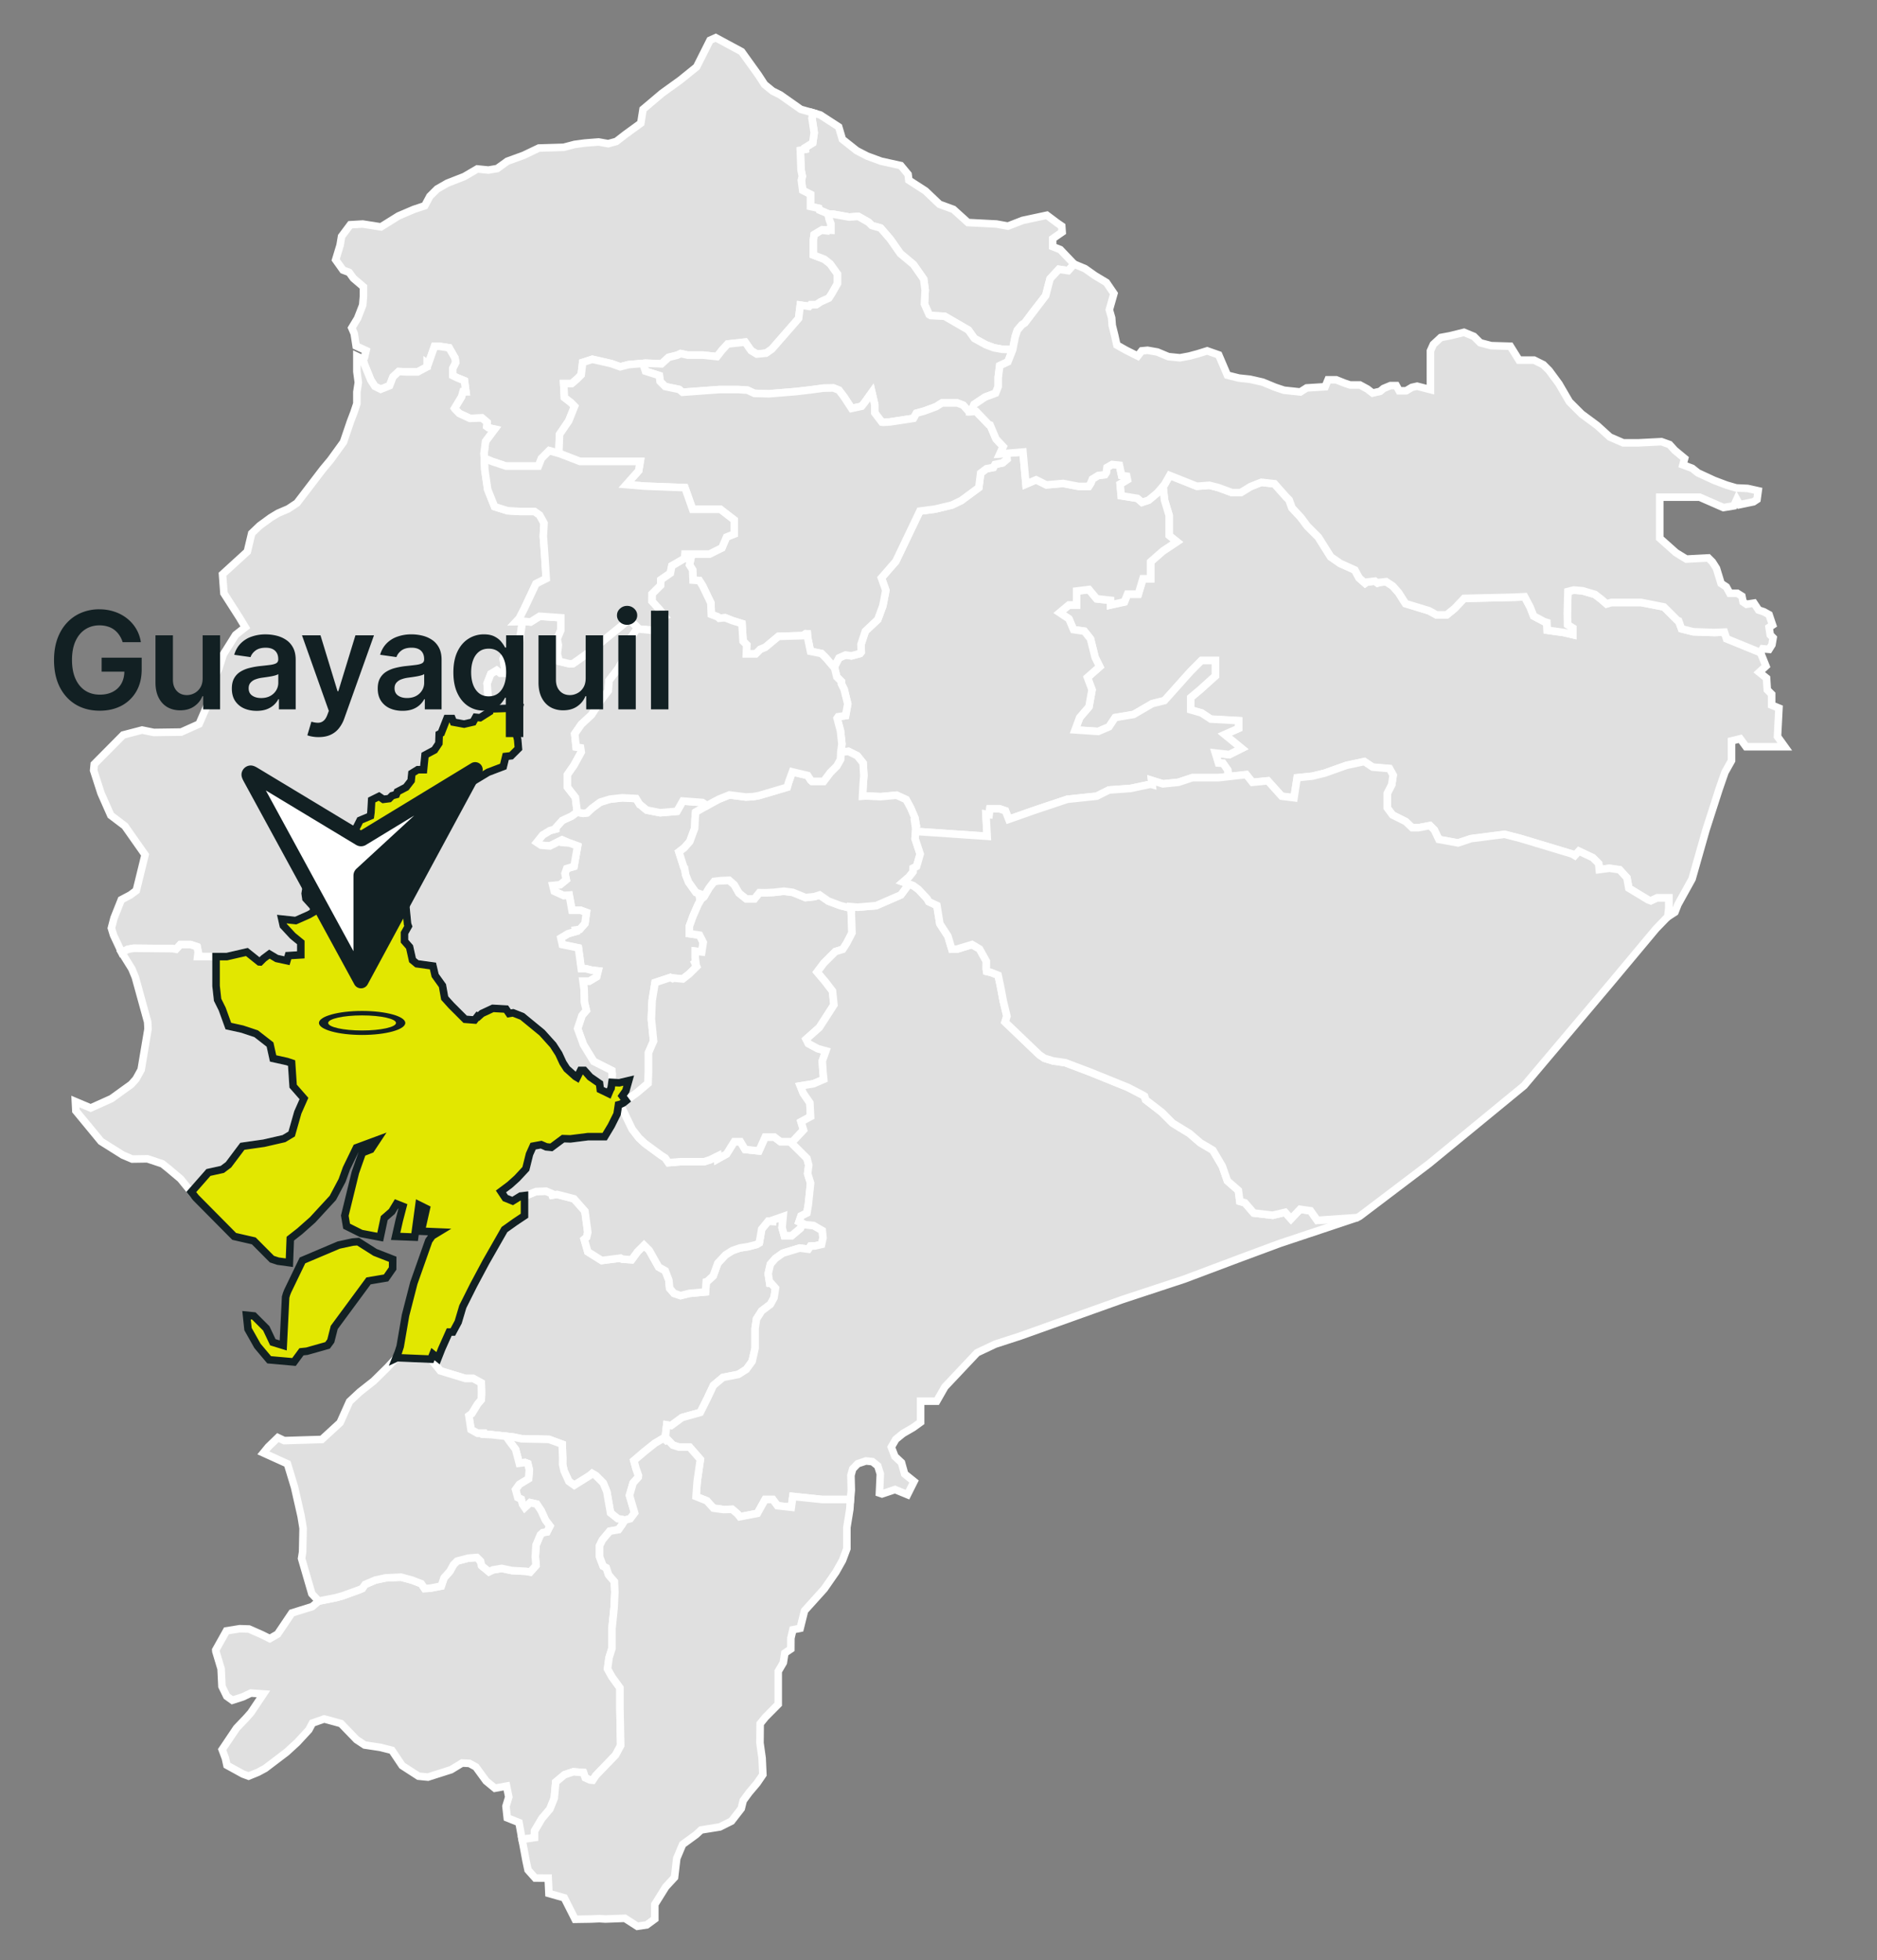 <svg xmlns="http://www.w3.org/2000/svg" width="249" height="260" fill="none"><rect width="100%" height="100%" fill="#808080" stroke="none"/><path fill="#E0E0E0" stroke="#fff" d="m69.966 158.498 1.15-.465 1.32-.049.735.31.081.22.66-.098 2.234.579 1.452 1.647.383 2.813-.155.636-.326.285.48 1.647 1.843 1.158 2.504-.318.212.131 1.255.089.775-1.06.872-.872.685.677 1.255 2.225.873.49.48 1.255.099 1.068.587.677.864.293 1.166-.293 2.136-.196.106-1.345.106-.024.815-.759.612-1.679 1.019-1.101.937-.587.979-.334 1.092-.171 1.133-.294.343-.212.318-1.826.864-1.06.538.033-.008-.139 1.451-.506-.138 1.484.293 1.06h.97l1.158-.97.261-.677.416.196 1.068.098 1.166.676.098.971-.196.872-.872.196-.596.024-.277.408-1.166-.147-2.225.677-.971.685-.676.774-.294 1.256.196 1.264.204.016.57.644-.195 1.272-.481.872-1.158.873-.685 1.068-.187 1.255v2.617l-.392 1.745-.774 1.068-1.068.677-2.03.391-1.264 1.06-.775 1.647-.97 1.94-2.421.677-1.452 1.068-.579-.098-.195 1.647-1.354.775-1.46 1.166-1.352 1.157.293 1.068.318.889-.024.237-.685.766-.481 1.647.676 2.324-.579.774-.904.228-.115-.114-.627-.114-.97-.774-.49-2.813-.48-1.158-.971-.97-.49-.286-.35.294-2.022 1.264-.717-.506-.644-1.402-.188-.84.008-.815-.065-1.875-1.753-.645-3.636-.081-1.109-.228-2.91-.318-1.02-.049-.016-.131h-.783l-.872-.489-.285-1.842.383-.286.774-1.264.49-.578.032-.914-.032-1.312-1.069-.587H61.74l-3.327-1.011-1.23-1.525.252-.677.677.539.489-1.248.995-2.226h.48l.71-1.32.62-2.047 1.426-2.862 1.64-3.073 2.453-4.297 1.435-1.019 1.223-.815v-2.675zM76.798 107.769l.578.106.506-.065.685-.644 1.06-.775L80.89 106l1.647-.188 1.843.098.49.799.089.041.831.693 1.786.351 2.226-.188.774-1.361 2.618.195.61.408-1.516.864-.073.824-.057 1.32-.652 1.761-.726.824-.717.554.66 2.055.09.081.155.897.383.971.97 1.361.448.163v.18l.098.652.025.122-.277.481-.677 1.549-.49 1.354v.97l1.354.195.49.963-.196 1.263-.873-.098v.873l.082.595-.114.081.228.49-.97.962-.873.685-1.247-.115-.106.058-.294-.139-2.03.677-.391 2.421-.098 2.422.294 2.91-.677 1.549v2.52l-.049 1.532-1.419 1.207-1.516 1.101-.506-.644.481-.677.392-1.362-1.264.294-.978-.09.04-1.06-.049-.456-2.397-1.207-1.361-2.226-.775-2.128.58-1.744.578-.669-.269-1.109-.024-1.622-.155-1.158h.84l.97-.579.195-.774-.872-.098-.774-.196h-.588l-.375-2.756-2.136-.44-.195-.872.97-.579 1.019-.294-.04-.195.57-.09.677-.775.195-1.459-.774-.285h-1.142l-.367-2.006-.725.065-1.256-.579-.196-.774.97-.098.816-.669-.171-.815.228-.652.97-.286.481-2.714-1.068-.392-.652-.049.065-.187-.416-.18-1.606.808-1.165-.098-.58-.384.775-.97.97-.587.775-.212v-.171l.872-.97 1.256-.579.766-.554zM126.474 27.771l1.932 1.745 3.783.196 1.525.277 1.956-.759 3.204-.684 1.346 1.01.627.433.058.79-1.256.873v1.06l1.003.391 1.834 1.924-.774.873-1.248-.18-1.166 1.256-.578 2.226-1.745 2.234-1.036 1.402-.375.245-.611.717-.269.775-.351 1.801-1.386-.049-1.109-.203-1.084-.408-1.492-.824-.799-1.117-3.147-1.826-1.851-.098-.204-.114-.627-1.418.097-1.843-.195-1.451-1.354-1.94-1.744-1.452-1.354-1.932-1.264-1.46-1.157-.326-.432-.432-1.37-.782-1.207.09-2.128-.384h-.546l-1.272-.538-.081-.237-1.109-.244v-1.606l-1.036-.53-.179-1.345.13-.522-.171-.84-.098-2.617.653-.123-.025-.22 1.019-.627.196-1.354-.294-1.94.155-.693.954.277 2.438 1.582.489 1.647 1.916 1.516 1.378.71 1.834.676 2.618.579.97 1.166.098.774 2.209 1.427 1.859 1.77zM155.345 63.106l3.441 1.386 1.647-.123 1.157.286 1.843.676h1.158l1.263-.774 1.452-.58 1.744.197 1.55 1.744.391.384.383 1.068 1.166 1.255.872 1.166 1.452 1.451 1.647 2.617 1.255.873 1.941.872.578 1.068.799.693.237-.17 1.068-.115.342.26.269-.089.873-.098.872.58.775.871.929 1.46 3.115.954.994.546h1.354l1.068-.872 1.239-1.321 7.281-.171.742-.057.774 1.45.432 1.118 1.411.742.334.122.049 1.02 2.136.293 1.256.293v-.872l-.693-.432-.041-1.19.098-3.23.774-.187 1.158.098 1.655.481.864.677.669.579.636-.188h3.962l3.017.587 1.793 1.786.163.065.384 1.044 1.549.39 2.804.099 1.329-.057.302.888 4.492 1.835.718 1.793-.889.816.97.782.098 1.55.579.578v1.452l.97.391-.195 3.775.97 1.353h-5.137l-.774-1.06-1.158.286v2.617l-.872 1.549-.775 2.234-1.745 5.422-1.842 6.49-1.875 3.383-.4 1.019-.921.595.106-1.117v-1.361h-1.549l-.832.391-.334-.106-2.585-1.565-.252-1.386-.971-1.06-1.353-.196-1.345.18-.082-.808-.774-.774-1.843-.872-.546.587-.351-.212-6.816-2.055-2.144-.554-4.468.578-1.704.571-2.552-.465-.595-1.263-.587-.579-1.549.285h-.799l-.872-.823-1.745-.873-.701-.937v-1.908l.595-1.174.187-1.256-.481-.872-2.225-.196-1.117-.742-2.365.506-2.862 1.027-1.638.408-2.047.204-.407 2.658-1.639-.204-1.843-2.047-2.038.204-.824-1.019-2.38.261-.074-.873-.627-.896-.604-.025-.407-1.329 1.842.204 1.639-.823-2.25-1.835 1.842-.823v-1.02l-3.685-.203-1.231-.824-1.427-.407v-1.64l1.223-1.018 2.047-1.843v-2.046h-1.843l-1.427 1.435-3.481 3.88-1.631.416-2.462 1.427-2.454.416-.815 1.223-1.435.611-3.066-.204.612-1.63 1.231-1.435.407-2.25-.611-1.64 1.631-1.434-.612-1.223-.611-2.454-.816-1.027-1.435-.204-.611-1.427-1.231-.823 1.231-1.02h1.019V78.41l1.639-.204 1.019 1.223 1.842.212v.611l1.843-.407.408-1.027h1.435l.611-2.047h1.019v-2.25l1.639-1.427 1.843-1.231-1.019-.815v-2.658l-.62-2.047-.196-1.859.229-.26.66-1.166z"/><path fill="#E0E0E0" stroke="#fff" d="m107.87 14.971-.155.693.293 1.94-.195 1.354-1.019.628.024.22-.652.122.098 2.617.171.84-.131.522.18 1.345 1.035.53v1.606l1.109.245.082.236 1.271.538h-.13l.187.775.196.481v.872l-.742-.04.008.098-.521-.058-.971.58-.097.676v2.038l1.451.555.774.611.971 1.354v1.255l-.775 1.362-.383.579-1.068.48-.587.392h-.759l-.195.22-1.174-.171-.22 1.77-3.555 4.076-.767.53-1.222.122-.759-.457-.79-1.133-2.316.253-.734.799-.685.872-1.834-.196h-2.038l-.954-.203-.44.212-1.15.285-.946.864-2.03-.09-2.324.188-1.108.294-1.199-.424-2.511-.571-1.288.416-.196 1.647-.579.578-.677.58h-1.068l.098 1.842.873.677.48.489-.774 1.932-1.223 1.794-.098 2.527-1.272-.367-1.027 1.028-.407 1.019h-4.297l-1.843-.612-1.035-.432-.033-.693.196-1.549 1.207-1.614-.824-.18-.228-.17.049-.555-.685-.58-1.598.058-1.386-.644-.563-.563-.09-.122.93-1.54.196-.678h.383l-.196-1.45-.97-.392-.579-.286v-.97l.392-.774-.098-.587-.775-1.354-1.264-.195h-.676l-.832 2.356-.139-.098v.456l-1.255.677h-1.451l-1.077-.049-.75.701-.456 1.175-1.174.472-.775-.383-.53-.815-.897-2.201-.138-.587.18-.22.22-.922-1.322-.611-.252-1.64-.326-.757.774-1.28.677-1.745.098-1.166v-1.256l-1.337-1.141-.555-.775-.823-.31-.97-1.36.587-1.933.195-1.166 1.158-1.55 1.647-.097 2.421.383 2.324-1.451 2.038-.872 1.451-.481.677-1.264.97-.962 1.354-.775 2.234-.872 1.728-1.011 1.476.147 1.166-.196 1.361-.979 2.136-.774 2.03-.97 3.294-.098 1.452-.383 1.345-.18 1.834-.146 1.28.228 1.069-.294 1.255-.97 1.998-1.451.293-1.843 2.52-2.128 2.42-1.744 2.17-1.753 1.777-3.53.758-.343 3.433 1.85 2.225 3.099.816 1.255 1.068.873 1.011.505 2.723 1.916zM82.269 146.447l1.598 3.319.888 1.149.8.742 2.144 1.574.546.35.432.628 1.573-.13h3.148l.799-.261 1.01-.498.017.383 1.158-.644 1.027-1.638h.815l.612 1.027 1.842.204.824-1.843h1.223l.815.612h1.639l-.147.203 2.014 1.998.244.897-.146 1.133.391 1.264-.293 2.804-.196 1.166-.775.384-.269.774.432.196-.261.676-1.157.971h-.97l-.294-1.06.139-1.484-1.452.505.008.139-.538-.033-.864 1.06-.318 1.827-.342.212-1.134.293-1.092.171-.978.335-.938.587-1.02 1.1-.61 1.68-.816.758-.106.024-.106 1.346-2.136.195-1.166.294-.864-.294-.587-.676-.098-1.068-.481-1.256-.872-.489-1.256-2.226-.685-.677-.872.873-.775 1.06-1.255-.09-.212-.13-2.503.318-1.843-1.158-.48-1.647.325-.285.155-.636-.383-2.813-1.451-1.647-2.234-.579-.66.098-.082-.22-.734-.31-1.32.049-1.15.465-.905.138-1.052.652-.97-.391-.587-.872 1.166-.865.97-.872 1.158-1.264.489-1.94.48-1.06 1.069-.196.676.294.677.057 1.558-1.158.962.033 2.323-.294h2.234l.872-1.451.775-1.549.155-1.239z"/><path fill="#E0E0E0" stroke="#fff" d="m92.868 119.357.521-.416.677-1.166.677-.872.872-.098 1.109-.049.685.595.628 1.101.97.774h1.068l.668-.831.693.016 1.183-.049 1.369-.155 1.191.155 1.679.685 1.182-.122.685-.221 1.158.808 1.639.611 1.378.342.057 1.191.073 2.071-.709 1.369-.522.816-.97.293-1.549 1.549-.873 1.166 1.06 1.256.97 1.264.196 1.834-1.94 3.008-1.745 1.55.293.578 1.256.677 1.068.294-.481 1.353.098 1.459.098.962-1.362.588-1.745.285.392.97.872 1.264.098 1.834-1.264.685.326 1.093-1.272 1.353-.146.196h-1.639l-.815-.612h-1.223l-.824 1.843-1.842-.204-.612-1.027h-.815l-1.028 1.638-1.157.645-.017-.384-1.01.498-.8.261H90.25l-1.573.13-.432-.628-.547-.35-2.144-1.574-.799-.742-.888-1.149-1.598-3.319.383-.179 1.908-1.386 1.418-1.207.05-1.532v-2.52l.676-1.549-.294-2.911.098-2.421.392-2.421 2.03-.677.293.138.106-.057 1.248.115.872-.685.97-.962-.228-.49.114-.081-.082-.595v-.873l.873.098.195-1.264-.489-.962-1.353-.195v-.97l.49-1.354.676-1.549.277-.481zM134.334 46.378l-.636 1.614-1.085.514-.195 1.549v1.206l-.343.889-1.402.522-1.451.97-.392.954-.269.024-.791-.88-.774-.294h-2.039l-.774.49-1.549.578-1.068.294-.375.677-3.139.48-.889.05-.179-.025-.938-1.231V53.69l-.383-1.647-.97 1.353-.392.49-1.329.285-1.027-1.565-.66-.865-.734-.285-1.329.024-1.671.229-1.981.228-3.58.293-1.916-.057-.913-.424-1.247-.081h-2.446l-4.925.359-.456-.375-1.843-.384-.677-.676-.097-.775-1.843-.587-.342-1.027.44-.033 2.03.09.946-.864 1.15-.286.44-.212.954.204h2.038l1.834.196.685-.873.734-.799 2.315-.252.791 1.133.758.457 1.223-.123.767-.53 3.555-4.076.22-1.77 1.174.172.195-.22h.759l.587-.392 1.068-.48.383-.58.774-1.361v-1.256l-.97-1.353-.774-.612-1.452-.554v-2.038l.098-.677.97-.579.522.057-.008-.098.742.041v-.872l-.196-.481-.187-.775h.677l2.128.383 1.206-.09 1.37.783.432.432 1.158.327 1.263 1.459 1.354 1.932 1.745 1.452 1.353 1.94.196 1.451-.098 1.843.628 1.419.204.114 1.85.097 3.147 1.827.799 1.117 1.492.823 1.085.408 1.108.204zM82.807 201.757l-.27.449-.48.677-1.166.195-.97 1.158-.384.775v1.459l.481 1.255.408.204.31.938.766.897.065 1.402-.097 2.038-.286 2.805v2.617l-.391 1.256-.196 1.459.587 1.06 1.06 1.459v2.805l.098 4.843-.677 1.264-2.617 2.715-.416.627-.35-.032-.644-.285-.237-.702-1.353-.097-1.166.391-1.158.97-.196 2.128-.578 1.451-1.069 1.264-.97 1.647v.872l-1.655.245-.407-2.234-1.558-.628-.17-1.533.374-1.231-.293-1.451-1.55.285-1.165-.962-1.354-1.859-.856-.472-.978-.049-1.46.888-3.073.979-1.248-.123-2.168-1.402-1.362-2.03-1.549-.391-2.063-.31-1.076-.71-2.063-2.136-2.226-.611-1.565.546-.473.889-1.557 1.687-1.41 1.289-2.821 2.144-.954.514-1.256.513-.75-.277-2.12-1.166-.204-.921-.432-1.158 1.916-2.853 1.256-1.313.636-.718 1.671-2.494-1.671-.115-1.085.514-1.37.44-.741-.53-.636-1.304-.114-2.332-.693-2.307-.017-.196 1.419-2.535 1.77-.286 1.222.041 1.704.75 1.052.522 1.044-.604 1.883-2.796 2.698-.84.865-.734 2.25-.448.872-.236 2.21-.799.448-.188.375-.538 1.362-.579 1.353-.293 2.038-.098 1.452.391 1.255.481.424.636.75-.041 1.468-.285.367-1.084.774-.873.481-.872.481-.481 1.46-.392 1.158-.089.489.481.147.611.978.807.522-.252 1.157-.196 1.362.285 1.834.098.587.098.775-.872-.098-1.158.098-1.549.579-1.362.326-.293.546-.09.392-.774-.588-.775-.578-1.264-.58-.872-.872-.196-.717.661-.302-.449-.17-.66-.457-.229-.294-1.059.49-.685 1.238-.758.098-1.183-.204-.823-.358-.139-.775.098-.489-1.843-.872-1.165-.375-.563.937.098 1.109.228 3.636.082 1.753.644.065 1.875-.008.815.188.84.644 1.402.717.506 2.022-1.264.35-.293.49.285.97.97.481 1.158.49 2.813.97.774.627.114zM64.903 94.43l-1.223.766-.579-.057-.342.628-1.19.277-1.411-.26-.196-.49h-.677l-.758 1.933-.26.138-.05 1.223-.578.873-1.256.684-.196 1.933h-.774l-.775.489-.098.962-.676.872-1.15.604-.147.366-.546.147-.391.392-.775.089-.579-.383-.97.481-.098 1.647-.065.465-1.378.587-.489.986-.677.481-1.655 1.745-1.1-.212-.351.84-.033.147h-.742l-.097 2.812-1.158.098-.775 1.647-.195 1.158.097.677.97 1.068.09.676-.676.392-1.745.774-1.834-.195.187.872 1.264 1.362 1.068.864v1.647l-1.647.097-.196.685-1.353-.293-.97-.579-.775.579-.465.456-.106-.008-1.638-1.312-2.658.611h-3.89l.033-.261.098-.065-.196-.97-.872-.294h-1.353l-.571.62-.473-.082-5.145-.049-.774.139-.824.416-1.076-2.299-.285-.93.35-1.345.962-2.413 1.215-.644.775-.579 1.166-4.745-2.69-3.824-1.86-1.411-1.296-2.927-.978-3.033.081-.823 3.84-3.873 2.503-.652 1.558.318 3.628-.049 2.38-1.068 1.264-2.91.481-2.716.872-1.736.587-1.843 1.64-2.617 1.287-1.01-.807-1.338-2.03-3.172-.187-2.519 3.294-3.008.578-2.422 1.068-1.019 1.452-1.06.97-.587 1.353-.579 1.166-.774 3.44-4.5 1.02-1.224 1.704-2.356.93-2.731.456-1.199.391-1.166v-1.549l.196-1.263-.196-1.452v-2.03l.824.392.138.587.897 2.2.53.816.775.383 1.174-.472.456-1.175.75-.7 1.077.048h1.45l1.256-.676v-.457l.139.098.831-2.357h.677l1.264.196.774 1.354.098.587-.391.774v.97l.579.286.97.391.196 1.451h-.383l-.196.677-.93 1.541.09.122.563.563 1.386.644 1.598-.057.685.579-.05.554.229.171.823.18-1.206 1.614-.196 1.55.098 2.225.383 2.617.913 2.275 1.712.538 1.647.098h1.94l.677.48.588 1.069-.098 1.745.187 2.519.196 3.098-1.354.677-1.532 3.253-.685 1.345-.392.416.808-.025-.424 3-.873.588-.84.456-.399.913.27 1.925h-.678l-.473-.376-.774.465-.497 1.272zM135.712 59.938l.391 4.264 1.354-.58 1.361.677 2.226-.195 2.03.391h1.362l.269-.416.212-.554.774-.481.873-.098.195-.293.098-.677.677-.392.97.098.286 1.362.684.09.09.489-.962.579.139 1.54 2.152.351.612.53.872-.285 1.166-.97.742-.897.195 1.85.62 2.047v2.658l1.019.823-1.842 1.223-1.639 1.435v2.25h-1.019l-.612 2.047h-1.435l-.407 1.019-1.843.408v-.612l-1.843-.204-1.019-1.23-1.638.203v1.843h-1.02l-1.231 1.027 1.231.815.612 1.435 1.435.204.815 1.019.612 2.454.611 1.231-1.63 1.435.611 1.63-.408 2.251-1.231 1.435-.611 1.639 3.065.204 1.435-.612.816-1.231 2.454-.408 2.462-1.435 1.63-.407 3.482-3.89 1.427-1.426h1.842v2.038l-2.046 1.843-1.223 1.027v1.639l1.427.407 1.231.816 3.685.204v1.027l-1.843.815 2.251 1.843-1.639.815-1.843-.204.408 1.329.603.033.628.888.073.881-1.304.147h-3.473l-1.843.611-2.046.204-1.501-.465.066.571-.212-.057-2.65.563-2.862.203-1.639.824-3.889.408-4.288 1.434-3.481 1.223-.441-1.125-.807-.277h-1.255l-.098.775-.424-.057.163 2.935-9.49-.644.024-.294-.13-.864.122.016-.114-.652-.587-1.362-.579-1.068-1.264-.579-2.128.196-1.94-.098-.449.033.074-1.484.098-1.264-.098-1.647-.775-.97-1.166-.579-.929.106-.09-.081.147-.995-.188-1.745-.448-1.68.139-.203.986-.147.286-1.549-.482-1.94-.366-.734v-.31l-.604-.603-.285-1.158-.082-.098.661-1.264.872-.383.775.114 1.149-.31.155-.195-.032-1.02.578-1.744 1.647-1.55.677-1.834.391-2.038-.587-1.647 1.908-2.185 3.196-6.677 2.014-.261 2.234-.538 1.239-.595 2.332-1.72.245-1.925.774-.579.913-.17.212-.392 1.011-.212.579-.49-.065-.79z"/><path fill="#E0E0E0" stroke="#fff" d="m58.413 181.816 3.327 1.011h1.035l1.068.587.033 1.313-.033.913-.49.579-.774 1.264-.383.285.285 1.843.873.489h.783l.016.13 1.019.049 1.973.22.375.563.873 1.166.489 1.842.774-.097.359.138.204.824-.098 1.182-1.24.758-.489.685.294 1.06.457.228.17.661.302.448.718-.66.872.195.58.873.578 1.263.587.775-.391.774-.547.09-.326.294-.579 1.361-.097 1.549.097 1.158-.774.872-.587-.097-1.834-.098-1.362-.286-1.158.196-.522.253-.978-.807-.147-.612-.489-.481-1.158.09-1.46.391-.48.481-.481.873-.775.872-.367 1.084-1.467.286-.75.04-.424-.636-1.256-.481-1.451-.391-2.038.098-1.354.293-1.361.579-.375.538-.449.188-2.21.799-.871.236-2.25.449-.914-.979-1.361-4.679.138-.857.065-3.147-.26-1.589-.873-3.849-.946-3.114-3.188-1.443.66-.807 1.264-1.223.84.399 4.99-.155 2.421-2.226 1.256-2.804 1.353-1.264 1.843-1.451 1.843-1.818 1.1-1.191.163-.073 4.485.171zM74.131 60.139l.098-2.528 1.223-1.793.774-1.933-.48-.489-.873-.677-.098-1.842h1.068l.677-.58.579-.578.195-1.647 1.289-.416 2.51.571 1.183.424 1.125-.294 1.883-.154.343 1.027 1.843.587.097.774.677.677 1.843.383.456.375 4.925-.358h2.446l1.247.081.913.424 1.916.057 3.579-.293 1.982-.229 1.671-.228 1.329-.024.734.285.66.864 1.027 1.566 1.329-.286.392-.489.97-1.353.383 1.647v1.068l.938 1.23.179.025.889-.049 3.139-.48.375-.678 1.068-.293 1.549-.579.774-.49h2.039l.774.294.791.881.929-.049 1.664 1.728.187.066.791 1.826.954 1.035-.44.962.872-.073.065.791-.579.49-1.011.211-.212.392-.913.17-.774.58-.245 1.924-2.332 1.72-1.239.595-2.234.538-2.014.261-3.196 6.678-1.907 2.185.587 1.647-.392 2.038-.676 1.834-1.647 1.55-.579 1.744.032 1.02-.155.195-1.149.31-.775-.114-.872.383-.66 1.263-1.085-1.263-.579-.58-1.459-.293-.383-1.842-.033-.473-.212-.016-.391.252-3.229.098-1.745 1.451-.668.278-.595.595h-1.256l.049-1.207-.481-.473-.147-2.34-1.264-.391-.97-.383-.79.065-.188-.18-.856-.325-.057-1.517-1.085-2.258-.448-.718-.832-.057-.057-1.361-.415-.66.179-.84h-.783v-.604h3.27l1.638-.815.612-1.435 1.027-.408v-1.843l-1.843-1.426H91.88l-1.019-2.87-5.324-.204-2.454-.204 1.639-1.842.204-1.223h-7.974l-2.666-1.028zM79.635 144.482l-.098-.79-1.264-.873-.774-.872h-.481l-.473.946-.204-.123-1.158-1.035-.514-.807-.538-1.174-.75-1.174-1.475-1.639-2.634-2.161-1.207-.473-.53.09-.399-.587-1.745-.098-1.46.677-.456.408-.106-.049-.4.513-1.263-.098-1.843-1.842-.864-.962-.293-1.647-.97-1.362-.294-1.255-2.128-.294-.579-.481-.391-1.745-.677-.774v-1.068l.514-.913-.106-.294-.375-3.856-.066-1.125.13-1.427.392-1.182.506-.693 1.076-1.036 1.06-.937.954-1.248.293-.783.22-.766.457-1.981.31-.742 1.353-1.549.742-.587 3.636-2.193 2.014-.759.326-1.337.71-.089.97-.962-.098-1.166-.391-1.55-.245-.146.025-.147.415-.725.392-1.647-4.003.138-.261-3.375.497-1.272.775-.465.473.375h.676l-.269-1.924.4-.913.84-.457.872-.587.424-3 .187-.008.889.09 1.207-.759 2.812.196v1.647l-.489 1.166.163.815-.138 1.15.252 1.003 1.378.334.449-.033 1.956-1.386 4.664-3.783.783-.758 1.19 1.182-1.1 1.566-.677 1.45-.196 1.264-.579 1.069-1.264 1.646-.097 1.354-.97 1.255-1.256 1.94-1.362 1.265-.864 1.255.188 1.745.587.098.09.579-.963 1.744-.872 1.256v1.647l1.06 1.361.195 1.55.074.358-.75.563-1.256.579-.872.97v.171l-.775.212-.97.587-.775.97.58.384 1.165.097 1.606-.807.416.18-.065.187.652.049 1.068.391-.48 2.715-.971.286-.228.652.17.815-.815.669-.97.098.196.774 1.256.579.725-.065.367 2.005h1.141l.775.286-.196 1.459-.676.775-.571.089.04.196-1.018.294-.97.579.195.872 2.136.44.375 2.756h.587l.775.196.872.097-.195.775-.97.579h-.84l.154 1.158.025 1.622.269 1.109-.579.668-.579 1.745.775 2.128 1.361 2.226 2.397 1.207.05.456-.033 1.019-.115.824-.31.733zM112.883 120.252l.888.074 2.454-.204 3.278-1.427 1.076-1.443.555.196.701.513 1.166 1.248.203.375 1.085.513.391 2.422 1.068 1.647.522 1.728.685-.008 1.989-.611 1.003.595.905 1.63-.016 1.003.057.343.546.122.97.383.294 1.362.383 2.03.489 2.038-.244.766 4.565 4.37.653.441 1.141.35 1.631.237 3.253 1.231 5.038 2.038 1.965 1.019.261.163.139.473 2.136 1.647 1.451 1.451 2.226 1.362 1.459 1.256 1.647.97 1.256 2.128.676 1.94 1.452 1.264.195 1.451.677.196 1.166 1.353 2.519.294 1.647-.392.775.873 1.206-1.272 1.386.196.897 1.271 5.3-.366-10.241 3.416-5.234 1.94-7.46 2.805-8.235 2.715-13.558 4.843-3.294 1.068-2.413 1.141-4.272 4.533-1.077 1.884h-2.136v2.788l-.978.709-1.354.783-.962.783-.595 1.027.473 1.239.873.816.423 1.508 1.248 1.003-.873 1.744-1.646-.676-1.729.579-.342-.115.114-2.535-.334-1.06-.71-.571-.856-.089-1.1.366-.661.693-.236.848.049 1.973-.115 1.232h-3.75l-3.889-.408-.204 1.435-1.842-.204-.612-.823h-1.019l-1.027 1.842-2.332.449-.285-.359-.734-.636-1.117.041-1.362-.188-.872-.97-1.435-.579.155-2.055.416-2.861-1.435-1.639h-1.435l-.783-.261-.685-.717-.195.097-.31-.309.187-.106.196-1.647.579.098 1.451-1.069 2.422-.676.97-1.941.774-1.647 1.264-1.059 2.03-.392 1.068-.677.775-1.068.391-1.744v-2.617l.188-1.256.684-1.068 1.158-.872.481-.873.196-1.272-.571-.644-.204-.016-.195-1.264.293-1.255.677-.775.97-.685 2.226-.677 1.166.147.277-.407.595-.025.873-.196.195-.872-.098-.97-1.166-.677-1.068-.098-.848-.391.27-.775.774-.383.196-1.166.293-2.804-.391-1.264.147-1.133-.245-.897-2.014-1.998.294-.399 1.272-1.354-.326-1.092 1.263-.685-.098-1.834-.872-1.264-.391-.97 1.744-.286 1.362-.587-.098-.962-.098-1.459.481-1.354-1.068-.293-1.255-.677-.294-.579 1.745-1.549 1.94-3.008-.195-1.835-.97-1.263-1.06-1.256.872-1.166 1.549-1.549.97-.293.522-.816.709-1.37-.073-2.07z"/><path fill="#E0E0E0" stroke="#fff" d="m74.287 60.181 2.666 1.027h7.974l-.204 1.223-1.639 1.843 2.454.204 5.324.204 1.02 2.87h3.684l1.843 1.426v1.843l-1.027.407-.612 1.435-1.638.816h-3.27l-.049.603-1.01.579-.677.391-.196.97-1.256.873-.04.758-1.118 1.109-.008.987.97 1.068.677.872-1.166.383-.09 1.557-2.135-.195-1.346-1.346-.782.759-4.664 3.783-1.957 1.386-.448.032-1.378-.334-.253-1.003.139-1.15-.163-.815.489-1.166v-1.647l-2.813-.195-1.206.758-.89-.09-.994.033.392-.416.684-1.345 1.533-3.253 1.354-.677-.196-3.098-.188-2.52.098-1.744-.587-1.068-.676-.481h-1.94l-1.648-.098-1.712-.538-.913-2.275-.383-2.617-.066-1.533 1.036.432 1.843.612h4.296l.408-1.02 1.027-1.027zM16.14 126.325l.823-.416.774-.139 5.145.049.473.082.57-.62h1.354l.872.294.196.97-.098.065-.032.261h2.454v3.889l.203 1.843.612 1.223.823 2.25 1.843.408 1.834.619 1.843 1.427.408 1.843 1.842.407.612.204.212 3.074 1.426 1.639-.815 1.834-.823 2.87-1.02.611-2.657.612-2.862.407-1.843 2.463-.823.611-1.843.408-2.266 2.593-1.435-1.762-1.615-1.361-.79-.628-1.982-.66-2.022.032-1.247-.53-2.886-1.818-3.335-4.044-.065-1.239 2.03.856 2.756-1.239 2.633-1.9.628-.709.677-1.223.913-5.414-.049-.929-1.639-5.936-.465-1.117zM111.627 99.762l.929-.106 1.166.579.775.97.098 1.647-.098 1.264-.074 1.484.449-.033 1.94.098 2.128-.196 1.264.579.579 1.068.587 1.362.114.652-.122-.016.13.864-.098 1.256.677 2.038-.481 1.647-.44.22-.017.481-.554.701-.766.661.766.269-1.076 1.443-3.278 1.426-2.454.204-.889-.073.017.212-1.378-.343-1.639-.611-1.158-.807-.684.22-1.183.122-1.679-.685-1.191-.155-1.369.155-1.182.049-.693-.016-.669.832h-1.068l-.97-.775-.628-1.101-.685-.595-1.109.049-.872.098-.677.872-.677 1.166-.521.416-.098-.652v-.18l-.449-.163-.97-1.361-.383-.97-.155-.897-.09-.082-.66-2.054.718-.555.725-.823.652-1.761.057-1.321.074-.824 2.16-1.231.905-.481 1.41-.57 2.17.277.97-.049.774-.139 3.751-1.109.195-.684.49-1.354 2.03.481.407.628.163.147h1.549l.873-1.158.872-.872.489-.873.057-1.035zM233.55 86.555l-4.493-1.835-.301-.888-1.321.057-2.813-.098-1.549-.391-.383-1.052-.163-.066-1.794-1.785-3.017-.595h-3.962l-.628.187-.668-.579-.873-.676-1.647-.481-1.166-.098-.774.196-.082 2.829.033 1.581.693.424v.873l-1.125-.261-2.259-.318-.048-1.02-.351-.105-1.402-.75-.498-1.24-.709-1.329-1.378.074-6.645.155-1.239 1.312-1.068.873h-1.353l-.995-.547-3.115-.953-.921-1.452-.774-.872-.873-.579-.872.098-.269.09-.343-.261-1.059.122-.237.163-.791-.693-.579-1.068-1.94-.872-1.256-.873-1.647-2.617-1.451-1.451-.872-1.166-1.166-1.256-.391-1.068-.392-.391-1.549-1.745-1.745-.195-1.451.578-1.288.791h-1.166l-1.843-.676-1.165-.294-1.639.13-3.612-1.434-.66 1.166-.221.269-.75.872-1.166.97-.872.294-.611-.53-2.153-.343-.138-1.54.97-.58-.098-.48-.677-.098-.293-1.354-.97-.098-.677.392-.098.676-.196.294-.872.098-.775.48-.22.555-.269.408h-1.353l-2.038-.391-2.226.195-1.354-.677-1.353.58-.391-4.265-3.066.253.44-.962-.962-1.035-.774-1.843-.188-.065-1.655-1.729-.668.017.399-.954 1.451-.97 1.394-.522.351-.889v-1.207l.196-1.549 1.084-.513.636-1.615.318-1.63.302-.946.611-.718.375-.236 2.772-3.636.579-2.226 1.166-1.256 1.247.18.775-.873 1.451.604 1.305.921 1.532.921.995 1.46-.611 2.152.309 1.076.074.995.31 1.231.309 1.378 1.232.693 1.532.766.538-.693.767-.073 1.304.228 1.46.612 1.533.155 1.231-.229 1.149-.31 1.231-.383 1.533.538 1.15 2.69 1.532.384 1.46.155 1.688.383 1.687.693 1.15.383 2.152.229.848-.538 2.454-.155.383-.922h1.077l1.149.457.693.228h1.305l.994.538.693.538.995-.228.457-.383.921-.383h.766l.384.693h.921l.766-.457.693-.155 1.769.457V46.53l.384-.848.994-.92 1.231-.23 1.843-.456 1.305.538.847.848 1.46.383 2.535.074 1.15 1.842h1.998l1.231.612.766.766 1.305 1.77 1.386 2.38 1.614 1.614 2.071 1.533 1.687 1.533 1.77.767h1.997l3.074-.155 1.076.383.693.766 1.305 1.076-.229.848 1.231.457.767.611 2.152.995 1.614.611 1.305.384 1.533.073 1.386.31-.155 1.15-.465.31-1.842.383-.384-.693-.383.847-1.386.229-3.147-1.378h-5.299v5.446l2.152 1.916 1.378.848 2.919-.155.538.538.538.848.611 1.997.693.457.465.848h.995l.611.383.155.767.457.31.994-.156.612.922.693.228.693.383.465 1.378-.465.31.155.995.383.383-.155.921-.383.612-.848-.074z"/><path fill="#E0E0E0" stroke="#fff" d="m93.805 106.847-.611-.407-2.618-.196-.774 1.362-2.226.187-1.785-.351-.832-.693-.09-.04-.489-.799-1.842-.098-1.647.187-1.264.392-1.06.774-.685.644-.505.066-.58-.106-.211-.106-.057-.351-.196-1.549-1.06-1.362v-1.647l.873-1.255.962-1.745-.09-.579-.587-.098-.188-1.744.865-1.256 1.361-1.264 1.256-1.94.97-1.256.098-1.353 1.264-1.647.578-1.068.196-1.264.677-1.451 1.1-1.565.155.163 2.136.195.09-1.557 1.166-.383-.677-.873-.97-1.067.008-.987 1.117-1.109.041-.758 1.256-.873.195-.97.677-.391.97-.579h.873l-.18.84.416.66.057 1.362.832.057.448.717 1.084 2.259.058 1.516.856.326.187.18.791-.066.97.384 1.264.391.147 2.34.48.473-.048 1.206h1.255l.596-.595.668-.277 1.745-1.451 3.228-.098.392-.253.212.017.032.472.384 1.843 1.459.294.579.578 1.166 1.362.285 1.158.603.603v.31l.367.734.481 1.94-.285 1.55-.987.146-.138.204.448 1.68.188 1.744-.139.995-.049 1.043-.489.873-.872.872-.873 1.158h-1.549l-.163-.147-.407-.628-2.031-.481-.489 1.354-.195.685-3.751 1.108-.774.139-.97.049-2.17-.277-1.41.57-.905.481zM180.048 161.49l-5.299.366-.897-1.271-1.386-.196-1.207 1.272-.774-.873-1.647.392-2.52-.294-1.166-1.353-.676-.196-.196-1.451-1.451-1.264-.677-1.94-1.255-2.128-1.647-.97-1.46-1.256-2.226-1.362-1.451-1.451-2.136-1.647-.138-.473-.261-.163-1.965-1.019-5.039-2.038-3.253-1.231-1.631-.237-1.141-.35-.652-.44-4.566-4.37.245-.767-.49-2.038-.383-2.03-.293-1.362-.97-.383-.547-.122-.057-.343.017-1.003-.906-1.63-1.002-.595-1.99.611-.685.008-.521-1.728-1.068-1.647-.392-2.422-1.084-.513-.204-.375-1.166-1.248-.701-.513-1.321-.465.767-.66.554-.702.016-.481.441-.22.481-1.647-.677-2.038.073-.962 9.49.644-.163-2.935.424.057.098-.774h1.256l.807.277.44 1.125 3.482-1.223 4.288-1.435 3.889-.408 1.639-.823 2.862-.204 2.649-.563.212.058-.065-.571 1.5.465 2.047-.204 1.842-.612h3.473l3.686-.416.823 1.028 2.038-.204 1.843 2.046 1.639.204.407-2.658 2.047-.212 1.639-.407 2.861-1.02 2.365-.505 1.117.742 2.225.187.482.873-.188 1.264-.595 1.165v1.908l.701.946 1.745.872.872.824h.799l1.549-.294.587.587.595 1.256 2.552.465 1.704-.571 4.468-.571 2.144.555 6.816 2.054.351.212.546-.595 1.843.872.774.775.082.807 1.345-.179 1.354.195.97 1.068.253 1.378 2.584 1.566.334.114.832-.392h1.549v1.354l-.122 1.125-1.549 1.598-6.042 7.232-11.479 13.599-12.613 10.354-9.18 6.955zM88.066 190.734l.31.31.195-.098.685.718.783.261h1.435l1.434 1.638-.415 2.862-.155 2.055 1.435.579.872.97 1.362.187 1.117-.04.733.636.286.358 2.331-.448 1.028-1.843h1.019l.611.824 1.843.204.204-1.435 3.889.407h3.75l-.081 1.288-.392 2.422v2.813l-.579 1.549-.872 1.549-1.549 2.234-2.617 2.902-.579 2.324-.97.196-.261 1.117-.008 1.435-.799.546-.196 1.264-.677 1.157v4.362l-1.695 1.712-.702.865-.024 2.56.285 2.013.098 2.185-.766 1.126-1.068 1.263-.775 1.06-.26 1.052-1.289 1.663-1.55.775-2.486.399-.66.612-1.794 1.312-.774 1.843-.294 2.519-1.166 1.264-1.451 2.324v1.932l-1.068.783-1.256.187-1.647-1.06-2.6.098-.783-.049-1.117.049-2.103.033-1.436-2.846-2.038-.579-.098-2.038-1.72-.008-.954-1.068-.26-1.207-.53-2.845 1.654-.245v-.872l.97-1.647 1.069-1.264.579-1.451.195-2.128 1.158-.97 1.166-.392 1.353.098.237.701.644.286.35.032.416-.627 2.617-2.715.677-1.264-.098-4.843v-2.805l-1.06-1.459-.587-1.06.196-1.459.391-1.256v-2.617l.286-2.805.097-2.038-.065-1.402-.766-.897-.31-.938-.408-.204-.48-1.255v-1.46l.383-.774.97-1.158 1.166-.196.48-.676.27-.449-.106-.098.905-.228.579-.774-.677-2.324.481-1.647.685-.766.024-.237-.318-.888-.293-1.068 1.353-1.158 1.46-1.166z"/><path fill="#E2E700" stroke="#122023" d="m43.451 178.44-2.748.774-.709.074-.995 1.353-3.293-.293-1.55-1.843-1.255-2.226-.196-1.842.97.098 1.648 1.647.872 1.842 1.378.424.318-6.408.122-.424.155-.392 1.957-4.052 4.81-2.038 1.843-.399.725-.057 2.25 1.426 2.34.913-.008 1.223-.872 1.256-2.324.391-4.55 6.172-.456 1.794zm21.426-84.409 4.004-.138-.392 1.647-.416.725-.032.147.252.147.384 1.549.098 1.166-.97.97-.71.081-.326 1.337-2.014.767-3.636 2.193-.742.587-1.354 1.549-.318.75-.456 1.981-.22.767-.294.782-.954 1.248-1.06.938-1.076 1.035-.497.693-.391 1.182-.13 1.427.064 1.133.375 3.857.106.293-.513.913v1.068l.677.775.39 1.745.58.481 2.128.293.293 1.256.97 1.353.294 1.647.872.97 1.843 1.843 1.255.098.4-.514.114.049.457-.408 1.45-.676 1.746.097.407.588.53-.09 1.207.473 2.633 2.16 1.476 1.639.75 1.166.546 1.182.514.799 1.158 1.036.204.122.472-.946h.481l.775.872 1.256.873.097.791 1.11.538.228-.538.09-.147.113-.791.979.049 1.255-.294-.383 1.354-.48.677.488.66-.326.261-.407.196-.253.065-.188 1.231-.774 1.549-.873 1.451h-2.225l-2.324.294-.962-.033-1.557 1.158-.677-.065-.677-.294-1.068.196-.48 1.068-.482 1.94-1.166 1.256-.97.872-1.166.873.579.872.97.391 1.052-.652.522-.065v2.674l-1.223.815-1.435 1.02-2.454 4.296-1.64 3.066-1.434 2.861-.611 2.047-.71 1.321h-.48l-.995 2.225-.49 1.248-.676-.546-.27.668-4.492-.187-.155.073.318-.791.253-.782.71-4.126 1.1-4.28 1.981-5.61.449-.636.872-.529-2.324-.098.677-3.001-.97-.481-.579 4.264-2.52-.097.482-2.128.48-1.843-.855-.342-.612 1.011-1.003.872-.538 2.527-2.519-.481-1.94-.97-.237-1.402 1.402-5.724.922-2.617 1.133-.44.815-1.231-2.73 1.011-1.33 2.739-.57 1.59-1.232 2.324-2.682 2.91-1.712 1.517-1.248.978-.122 3.188-1.5-.204-.815-.269-2.406-2.421-2.6-.595-5.08-5.129-.611-.758 2.274-2.593 1.843-.407.815-.612 1.843-2.454 2.862-.408 2.658-.611 1.019-.611.815-2.862.815-1.843-1.435-1.639-.203-3.065-.612-.204-1.843-.408-.407-1.842-1.843-1.435-1.842-.612-1.843-.407-.815-2.251-.612-1.231-.204-1.842v-3.889h1.435l2.658-.612 1.64 1.313.113.008.457-.457.774-.578.97.578 1.354.294.196-.677 1.646-.098v-1.646l-1.068-.873-1.255-1.353-.196-.873 1.843.196 1.745-.774.676-.392-.098-.677-.97-1.068-.098-.676.196-1.166.775-1.647 1.166-.098.097-2.813h.742l.033-.155.35-.831 1.101.212 1.647-1.745.677-.481.497-.987 1.378-.578.065-.465.098-1.647.97-.481.58.391.774-.098.391-.391.546-.147.147-.367 1.15-.603.676-.872.098-.971.775-.481h.774l.196-1.94 1.255-.677.58-.872.048-1.231.261-.139.758-1.932h.677l.196.48 1.41.262 1.19-.277.343-.628.587.057 1.223-.775z"/><path fill="#122023" d="M16.27 85.172a3.4 3.4 0 0 0-.442-.927 2.9 2.9 0 0 0-.664-.71 2.7 2.7 0 0 0-.883-.44 3.7 3.7 0 0 0-1.086-.154q-1.055 0-1.88.53-.825.531-1.297 1.56-.467 1.023-.467 2.493 0 1.483.467 2.512t1.298 1.566q.83.53 1.93.53.997 0 1.726-.383.735-.384 1.131-1.087.396-.71.396-1.662l.537.084h-3.554V87.23h5.312v1.572q0 1.68-.716 2.909a4.9 4.9 0 0 1-1.968 1.892q-1.253.658-2.877.658-1.809 0-3.177-.812-1.361-.818-2.128-2.32-.76-1.509-.76-3.58 0-1.584.447-2.831.453-1.247 1.265-2.116a5.4 5.4 0 0 1 1.905-1.33 6.1 6.1 0 0 1 2.378-.46q1.087 0 2.026.32a5.4 5.4 0 0 1 1.669.895q.735.581 1.208 1.38.473.8.62 1.764zm10.613 4.78v-5.688h2.314v9.818h-2.244v-1.745h-.102q-.333.825-1.093 1.349-.755.524-1.86.524-.965 0-1.707-.428-.735-.435-1.15-1.26-.416-.831-.416-2.007v-6.251h2.314v5.893q0 .934.511 1.483.512.55 1.343.55.51 0 .99-.25.48-.248.787-.74.313-.5.313-1.247m7.159 4.328q-.934 0-1.681-.332a2.74 2.74 0 0 1-1.177-.997q-.428-.659-.428-1.624 0-.831.307-1.374t.837-.87a4.2 4.2 0 0 1 1.196-.492 10 10 0 0 1 1.387-.249 55 55 0 0 0 1.4-.16q.535-.077.78-.23.249-.159.249-.492v-.038q0-.723-.429-1.12-.427-.395-1.233-.395-.85 0-1.349.37-.492.372-.665.876l-2.16-.307a3.45 3.45 0 0 1 .843-1.496 3.7 3.7 0 0 1 1.439-.907 5.5 5.5 0 0 1 1.879-.307q.71 0 1.413.166t1.284.55q.583.376.934 1.029.357.652.357 1.63v6.571h-2.224v-1.349h-.077q-.21.41-.594.767a2.9 2.9 0 0 1-.953.57q-.569.21-1.335.21m.6-1.7q.698 0 1.208-.275.511-.281.787-.741a1.9 1.9 0 0 0 .281-1.004v-1.157q-.109.09-.37.166a5 5 0 0 1-.576.135q-.32.057-.633.102l-.543.076a4 4 0 0 0-.927.23 1.54 1.54 0 0 0-.646.448q-.236.281-.236.729 0 .64.466.965.468.326 1.19.326m7.637 5.184q-.473 0-.876-.077a3.2 3.2 0 0 1-.633-.166l.537-1.803q.505.147.902.141.396-.006.696-.25.307-.236.518-.792l.198-.53-3.56-10.023h2.454l2.263 7.415h.102l2.27-7.415h2.46L45.68 95.27a4.4 4.4 0 0 1-.73 1.336q-.453.562-1.111.856-.653.3-1.56.3m11.117-3.484q-.934 0-1.681-.332a2.74 2.74 0 0 1-1.176-.997q-.429-.659-.429-1.624 0-.831.307-1.374.308-.543.837-.87a4.2 4.2 0 0 1 1.196-.492 10 10 0 0 1 1.387-.249q.863-.09 1.4-.16.537-.077.78-.23.249-.159.249-.492v-.038q0-.723-.428-1.12-.429-.395-1.234-.395-.85 0-1.349.37-.492.372-.665.876l-2.16-.307a3.45 3.45 0 0 1 .844-1.496 3.7 3.7 0 0 1 1.438-.907 5.5 5.5 0 0 1 1.88-.307q.708 0 1.412.166.703.166 1.285.55.58.376.933 1.029.357.652.358 1.63v6.571h-2.225v-1.349h-.076q-.212.41-.595.767a2.9 2.9 0 0 1-.952.57q-.57.21-1.336.21m.6-1.7q.698 0 1.209-.275.51-.281.786-.741a1.9 1.9 0 0 0 .281-1.004v-1.157q-.108.09-.37.166-.257.076-.576.135-.32.057-.633.102l-.543.076a4 4 0 0 0-.927.23 1.54 1.54 0 0 0-.645.448q-.237.281-.237.729 0 .64.467.965.465.326 1.189.326m13.102 5.184v-5.229h-.096q-.178.358-.517.76a2.9 2.9 0 0 1-.895.678q-.557.282-1.4.282-1.157 0-2.071-.595-.914-.594-1.445-1.726-.53-1.131-.53-2.748 0-1.637.537-2.762.543-1.131 1.464-1.706a3.76 3.76 0 0 1 2.051-.582q.864 0 1.42.294.555.288.881.697.327.403.505.76h.141v-1.623h2.276v13.5zm-2.263-5.408q.735 0 1.253-.396.519-.403.787-1.119t.268-1.668q0-.953-.268-1.656-.263-.703-.78-1.093-.51-.39-1.26-.39-.773 0-1.29.403-.519.404-.78 1.112-.263.71-.263 1.624 0 .92.262 1.643.269.715.787 1.131.524.41 1.284.41m12.86-2.403v-5.69h2.313v9.819h-2.243v-1.745h-.103q-.332.825-1.093 1.349-.755.524-1.86.524-.965 0-1.707-.428-.735-.435-1.15-1.26-.416-.831-.416-2.007v-6.251h2.314v5.893q0 .934.512 1.483.51.55 1.342.55.511 0 .99-.25.48-.248.787-.74.313-.5.313-1.247m4.333 4.129v-9.818h2.313v9.818zM83.19 82.87a1.35 1.35 0 0 1-.946-.364 1.17 1.17 0 0 1-.396-.888q0-.525.396-.889.397-.37.946-.37.556 0 .946.37.396.365.396.889 0 .517-.396.888-.39.364-.946.364m5.484-1.879v13.091H86.36v-13.09z"/><ellipse cx="48.037" cy="135.674" fill="#122023" rx="5.727" ry="1.592"/><ellipse cx="48.034" cy="135.674" fill="#E2E700" rx="4.5" ry="1"/><path fill="#fff" d="m35.994 104.022 11.633 6.82c.15.087.224.131.303.148q.106.022.213-.001c.079-.018.153-.062.3-.151l12.071-7.242c.749-.45 1.123-.674 1.324-.625.172.043.31.175.36.346.057.198-.152.581-.57 1.348l-12.883 23.619c-.23.423-.346.634-.498.703a.5.5 0 0 1-.417-.002c-.151-.07-.265-.282-.492-.705l-12.454-23.189c-.401-.748-.602-1.122-.544-1.318a.5.5 0 0 1 .357-.344c.198-.051.564.164 1.296.593"/><path fill="#122023" fill-rule="evenodd" d="M47.893 131.082a1 1 0 0 1-.882-.521l-14.579-26.742c-.091-.168-.186-.341-.25-.485a2 2 0 0 1-.111-.316 1.17 1.17 0 0 1 .012-.603 1.25 1.25 0 0 1 .904-.857c.264-.064.487-.016.606.018.126.036.235.087.312.125.14.071.31.173.474.272l13.51 8.15 14.624-8.895a1.01 1.01 0 0 1 1.21.126c.33.31.409.799.194 1.196l-15.144 28.008a1 1 0 0 1-.88.524m7.061-22.921-6.332 3.851-.006.004a1.26 1.26 0 0 1-.995.198c-.224-.05-.415-.172-.452-.195l-.005-.004-11.898-7.178L46.89 126.16v-9.971c0-.034-.004-.199.038-.365q.052-.2.165-.374c.093-.143.218-.253.243-.276l.004-.003z" clip-rule="evenodd"/></svg>